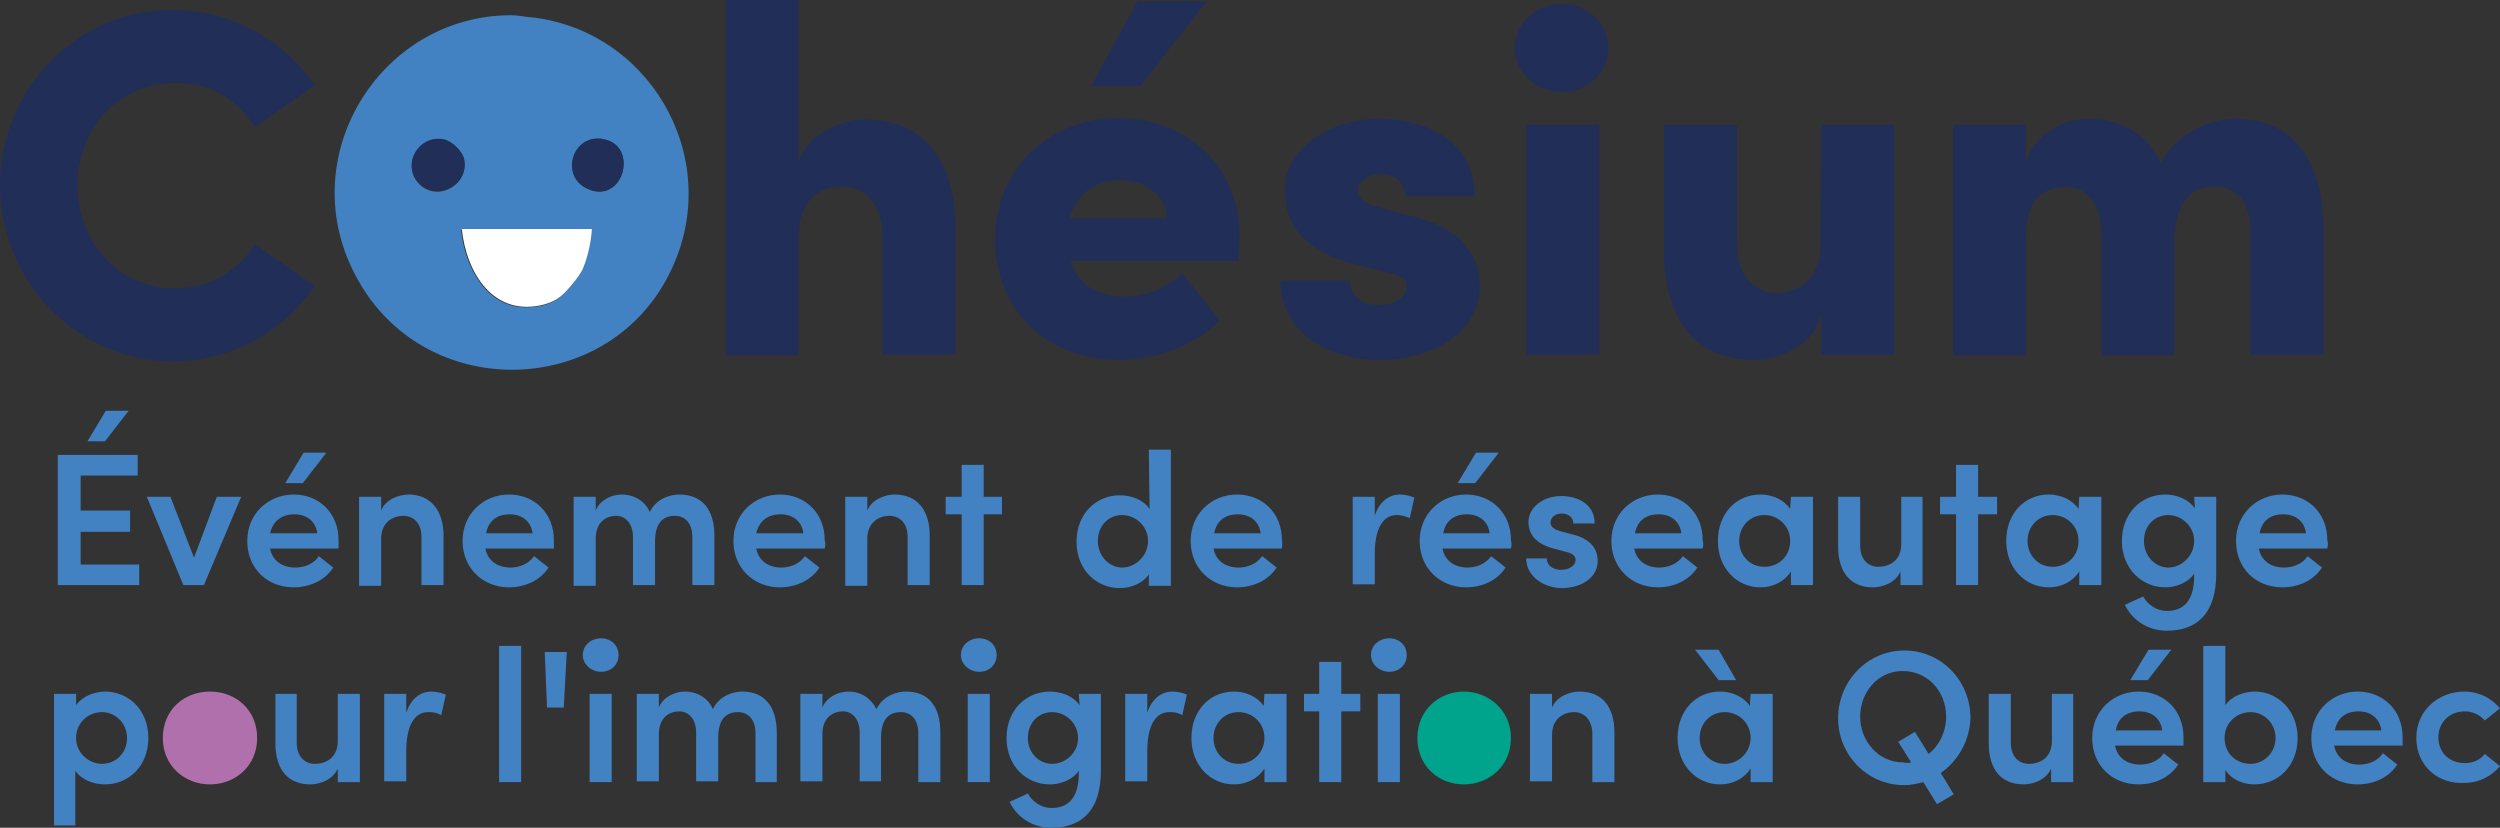 <?xml version="1.0" encoding="utf-8"?>
<!-- Generator: Adobe Illustrator 27.8.0, SVG Export Plug-In . SVG Version: 6.00 Build 0)  -->
<!DOCTYPE svg PUBLIC "-//W3C//DTD SVG 1.1//EN" "http://www.w3.org/Graphics/SVG/1.1/DTD/svg11.dtd">
<svg version="1.1" id="Calque_1" xmlns:x="http://ns.adobe.com/Extensibility/1.0/" xmlns:i="http://ns.adobe.com/AdobeIllustrator/10.0/" xmlns:graph="http://ns.adobe.com/Graphs/1.0/"
	 xmlns="http://www.w3.org/2000/svg" xmlns:xlink="http://www.w3.org/1999/xlink" x="0px" y="0px" viewBox="0 0 328.6 108.8"
	 style="enable-background:new 0 0 328.6 108.8;" xml:space="preserve">
<rect x="0" y="0" width="328.6" height="108.8" fill="#333333" stroke="none"/>
<style type="text/css">
	.st0{fill:#212E57;}
	.st1{fill:#4282C2;}
	.st2{fill:#B070AB;}
	.st3{fill:#00A38C;}
	.st4{fill:#FFFFFF;}
</style>
<path class="st0" d="M0,24.3c0-12.6,10.1-23,22.6-23c7.8,0,14.7,4,18.8,9.9l-7.9,5.5c-2.3-3.6-5.8-5.8-10.4-5.8
	c-7.5,0-12.9,6-12.9,13.4S15.4,37.9,23,37.9c4.7,0,8.1-2.2,10.5-5.8l7.9,5.5c-4.1,5.9-10.9,9.9-18.8,9.9C10.1,47.4,0,37,0,24.3"/>
<path class="st0" d="M125.6,30.4v16.2H116V31c0-4.6-2.8-6.5-5.2-6.5c-2.6,0-5.8,1.4-5.8,6.5v15.7h-9.6V0h9.6v21.3
	c1.1-3.9,5.9-5.6,8.7-5.6C121.6,15.7,125.6,21.2,125.6,30.4"/>
<path class="st0" d="M158.6,0.2l-8.7,11.1h-6.5l6.1-11.1H158.6L158.6,0.2z M153.4,28.7c-0.1-3-2.8-5-6.2-5c-2.9,0-5.6,1.4-6.6,5
	H153.4L153.4,28.7z M162.8,34.3h-22.1c0.9,2.9,3.4,4.7,7.1,4.7c2.9,0,5.8-1.3,7.6-3.1l4.9,6.2c-3,3.2-8.1,5.2-13.2,5.2
	c-9.6,0-16.3-6.6-16.3-15.8c0-9.8,7.6-16,16.2-16s15.9,6.1,15.9,15.3C162.9,31.8,162.8,32.9,162.8,34.3"/>
<path class="st0" d="M168.3,36.9h9.1c0,1.5,1.1,3.2,3.8,3.2c2,0,3.7-1,3.7-2.5c0-1-0.7-1.4-3-1.9l-3.9-1c-8.9-2.4-9.1-7.4-9.1-10
	c0-4.5,5.1-9.1,12.4-9.1c5.7,0,12.6,2.7,12.5,10.2h-9.1c0-1.9-1.4-2.9-3.2-2.9c-1.6,0-3,0.8-3,2.1c0,1.2,1,1.8,2.6,2.2l5.2,1.4
	c7.6,2.1,8.2,6.9,8.2,8.9c0,6.7-6.9,9.8-13,9.8C174.7,47.4,168.3,43.7,168.3,36.9"/>
<path class="st0" d="M199.1,6.3c0-3.3,2.9-5.8,6.2-5.8s6.1,2.5,6.1,5.8s-2.7,5.8-6.1,5.8S199.1,9.5,199.1,6.3"/>
<rect x="200.6" y="16.4" class="st0" width="9.6" height="30.2"/>
<path class="st0" d="M239.4,16.4h9.6v30.2h-9.6v-5.2c-1,4.2-5.9,5.9-8.7,5.9c-8,0-12-5.4-12-14.7V16.4h9.6v15.7
	c0,4.7,2.8,6.4,5.2,6.4s5.8-1.4,5.8-6.4L239.4,16.4L239.4,16.4z"/>
<path class="st0" d="M305.4,30.4v16.2h-9.6v-16c0-4.7-2.3-6.1-4.8-6.1c-3,0-5.2,2.1-5.2,7.4v14.8h-9.6V30.9c0-4.7-2.3-6.3-4.7-6.3
	c-2.6,0-5.2,1.3-5.2,6.3v15.8h-9.6V16.4h9.6v4.8c1.2-3.8,5.3-5.6,8.1-5.6c4.5,0,7.8,2.1,9.6,5.8c2.1-4,6.7-5.8,9.9-5.8
	C301.6,15.7,305.4,21.2,305.4,30.4"/>
<path class="st1" d="M16.9,54l-3.1,4h-2.3l2.4-4H16.9z M10.6,74.2h7.7v2.7H7.6V59.8h10.5v2.7h-7.5v4.6h6.5v2.8h-6.5L10.6,74.2
	L10.6,74.2z"/>
<polygon class="st1" points="28.5,65.3 31.7,65.3 26.8,76.9 24.1,76.9 19.3,65.3 22.4,65.3 25.5,73.3 "/>
<path class="st1" d="M42.9,59.5l-3.1,4h-2.3l2.4-4H42.9z M41.7,70.1c-0.2-1.6-1.4-2.5-3-2.5s-2.8,0.8-3.2,2.5H41.7z M44.5,72.1h-9
	c0.3,1.6,1.6,2.5,3.3,2.5c1.2,0,2.5-0.5,3.1-1.5l1.9,1.5c-1.1,1.7-3.1,2.6-5.2,2.6c-3.5,0-6.1-2.5-6.1-6.1s2.8-6.1,6.1-6.1
	s5.9,2.4,5.9,6C44.5,71.3,44.5,71.7,44.5,72.1"/>
<path class="st1" d="M58.3,70.4v6.5h-2.9v-6.3c0-1.9-1.1-2.8-2.4-2.8s-2.9,0.8-2.9,3v6.2h-2.9V65.3h2.9v1.8c0.6-1.5,2.4-2.1,3.6-2.1
	C56.6,65,58.3,67.1,58.3,70.4"/>
<path class="st1" d="M70,70.1c-0.2-1.6-1.4-2.5-3-2.5s-2.8,0.8-3.1,2.5H70z M72.8,72.1h-9c0.3,1.6,1.6,2.5,3.3,2.5
	c1.2,0,2.4-0.5,3.1-1.5l1.9,1.5c-1.1,1.7-3.1,2.6-5.2,2.6c-3.4,0-6.1-2.5-6.1-6.1s2.8-6.1,6.1-6.1c3.3,0,5.9,2.4,5.9,6
	C72.8,71.3,72.8,71.7,72.8,72.1"/>
<path class="st1" d="M93.9,70.4v6.5H91v-6.3c0-1.9-1-2.8-2.3-2.8c-1.7,0-2.6,1.1-2.6,3.4v5.7h-2.9v-6.3c0-1.8-1-2.8-2.2-2.8
	c-1.3,0-2.7,0.8-2.7,3v6.2h-2.9V65.3h2.9v1.8c0.5-1.3,2-2.1,3.4-2.1c1.7,0,3.1,0.9,3.7,2.3c0.9-1.8,2.7-2.3,3.9-2.3
	C92.3,65,93.9,67,93.9,70.4"/>
<path class="st1" d="M105.6,70.1c-0.2-1.6-1.4-2.5-3-2.5s-2.8,0.8-3.2,2.5H105.6z M108.4,72.1h-9c0.3,1.6,1.6,2.5,3.3,2.5
	c1.2,0,2.4-0.5,3.1-1.5l1.9,1.5c-1.1,1.7-3.1,2.6-5.2,2.6c-3.4,0-6.1-2.5-6.1-6.1s2.8-6.1,6.1-6.1s5.9,2.4,5.9,6
	C108.5,71.3,108.5,71.7,108.4,72.1"/>
<path class="st1" d="M122.2,70.4v6.5h-2.9v-6.3c0-1.9-1.1-2.8-2.4-2.8s-2.9,0.8-2.9,3v6.2h-2.9V65.3h2.9v1.8
	c0.6-1.5,2.4-2.1,3.6-2.1C120.6,65,122.2,67.1,122.2,70.4"/>
<polygon class="st1" points="131.7,65.3 131.7,67.6 129.3,67.6 129.3,76.9 126.4,76.9 126.4,67.6 124.3,67.6 124.3,65.3 126.4,65.3 
	126.4,61.1 129.3,61.1 129.3,65.3 "/>
<path class="st1" d="M150.9,71.1c0-2-1.7-3.4-3.4-3.4c-1.8,0-3.2,1.4-3.2,3.4s1.5,3.5,3.2,3.5S150.9,73.1,150.9,71.1 M151,59.1h2.9
	v17.9H151v-1.5c-0.8,1.2-2.4,1.8-3.8,1.8c-3.1,0-5.7-2.4-5.7-6.1s2.6-6.1,5.7-6.1c1.5,0,3.1,0.6,3.9,1.8L151,59.1L151,59.1z"/>
<path class="st1" d="M165.7,70.1c-0.2-1.6-1.4-2.5-3-2.5s-2.8,0.8-3.1,2.5H165.7z M168.5,72.1h-9c0.3,1.6,1.6,2.5,3.3,2.5
	c1.2,0,2.4-0.5,3.1-1.5l1.9,1.5c-1.1,1.7-3.1,2.6-5.2,2.6c-3.4,0-6.1-2.5-6.1-6.1s2.8-6.1,6.1-6.1s5.9,2.4,5.9,6
	C168.6,71.3,168.5,71.7,168.5,72.1"/>
<path class="st1" d="M185.9,65.4l-0.6,2.7c-0.7-0.3-1.3-0.4-1.7-0.4c-1.9,0-2.9,1.9-2.9,5.1v4h-2.9V65.3h2.9v2.5
	c0.6-1.9,1.9-2.8,3.3-2.8C184.7,65,185.4,65.2,185.9,65.4"/>
<path class="st1" d="M197,59.5l-3.1,4h-2.3l2.4-4H197L197,59.5z M195.8,70.1c-0.2-1.6-1.4-2.5-3-2.5s-2.8,0.8-3.1,2.5H195.8z
	 M198.6,72.1h-9c0.3,1.6,1.6,2.5,3.3,2.5c1.2,0,2.4-0.5,3.1-1.5l1.9,1.5c-1.1,1.7-3.1,2.6-5.2,2.6c-3.4,0-6.1-2.5-6.1-6.1
	s2.8-6.1,6.1-6.1s5.9,2.4,5.9,6C198.7,71.3,198.7,71.7,198.6,72.1"/>
<path class="st1" d="M200.6,73.4h2.7c0,0.8,0.7,1.5,1.9,1.5c1.1,0,1.9-0.6,1.9-1.3c0-0.6-0.5-0.9-1.4-1.1l-1.5-0.4
	c-2.6-0.7-3.3-2.1-3.3-3.5c0-1.8,1.8-3.4,4.3-3.4c2.1,0,4.4,1,4.4,3.6h-2.8c0-0.8-0.7-1.3-1.5-1.3c-0.9,0-1.5,0.5-1.5,1.2
	c0,0.6,0.6,0.9,1.2,1.1l1.9,0.5c2.6,0.7,3.1,2.3,3.1,3.4c0,2.4-2.4,3.6-4.7,3.6S200.6,75.8,200.6,73.4"/>
<path class="st1" d="M221,70.1c-0.2-1.6-1.4-2.5-3-2.5s-2.8,0.8-3.1,2.5H221z M223.8,72.1h-9c0.3,1.6,1.6,2.5,3.3,2.5
	c1.2,0,2.4-0.5,3.1-1.5l1.9,1.5c-1.1,1.7-3.1,2.6-5.2,2.6c-3.4,0-6.1-2.5-6.1-6.1s2.8-6.1,6.1-6.1s5.9,2.4,5.9,6
	C223.9,71.3,223.9,71.7,223.8,72.1"/>
<path class="st1" d="M235.3,71.1c0-2-1.6-3.4-3.4-3.4c-1.9,0-3.3,1.5-3.3,3.4s1.4,3.4,3.3,3.4C233.8,74.5,235.3,73.1,235.3,71.1
	 M235.4,65.3h2.9v11.6h-2.9v-1.8c-0.8,1.3-2.3,2.1-4,2.1c-3.1,0-5.6-2.5-5.6-6.1s2.4-6.1,5.6-6.1c1.6,0,3.1,0.7,3.9,1.9L235.4,65.3
	L235.4,65.3z"/>
<path class="st1" d="M249.8,65.3h2.9v11.6h-2.9v-1.8c-0.6,1.5-2.4,2.1-3.6,2.1c-3,0-4.6-2-4.6-5.4v-6.5h2.9v6.4
	c0,1.9,1.1,2.8,2.4,2.8s3-0.7,3-3V65.3L249.8,65.3z"/>
<polygon class="st1" points="262.5,65.3 262.5,67.6 260,67.6 260,76.9 257.1,76.9 257.1,67.6 255,67.6 255,65.3 257.1,65.3 
	257.1,61.1 260,61.1 260,65.3 "/>
<path class="st1" d="M273.2,71.1c0-2-1.6-3.4-3.4-3.4c-1.9,0-3.3,1.5-3.3,3.4s1.4,3.4,3.3,3.4C271.7,74.5,273.2,73.1,273.2,71.1
	 M273.3,65.3h2.9v11.6h-2.9v-1.8c-0.8,1.3-2.3,2.1-4,2.1c-3.1,0-5.6-2.5-5.6-6.1s2.4-6.1,5.6-6.1c1.6,0,3.1,0.7,3.9,1.9L273.3,65.3
	L273.3,65.3z"/>
<path class="st1" d="M288.4,71.1c0-2-1.7-3.4-3.4-3.4c-1.8,0-3.2,1.4-3.2,3.4s1.5,3.5,3.2,3.5S288.4,73.1,288.4,71.1 M288.4,65.3
	h2.9v10.1c0,5.2-2.5,7.5-6.5,7.5c-2.4,0-4.5-1.3-5.5-3.4l2.4-1.1c0.6,1.1,1.8,1.9,3.1,1.9c2.2,0,3.6-1.3,3.6-4.6v-0.3
	c-0.8,1.2-2.4,1.8-3.8,1.8c-3,0-5.7-2.4-5.7-6.1s2.6-6.1,5.7-6.1c1.5,0,3,0.6,3.9,1.8L288.4,65.3L288.4,65.3z"/>
<path class="st1" d="M303.1,70.1c-0.2-1.6-1.4-2.5-3-2.5s-2.8,0.8-3.1,2.5H303.1L303.1,70.1z M305.9,72.1h-9
	c0.3,1.6,1.6,2.5,3.3,2.5c1.2,0,2.5-0.5,3.1-1.5l1.9,1.5c-1.1,1.7-3.1,2.6-5.2,2.6c-3.5,0-6.1-2.5-6.1-6.1s2.8-6.1,6.1-6.1
	s5.9,2.4,5.9,6C306,71.3,306,71.7,305.9,72.1"/>
<path class="st1" d="M16.7,97c0-1.9-1.5-3.4-3.3-3.4S10,95,10,97s1.7,3.4,3.4,3.4C15.2,100.4,16.7,99,16.7,97 M19.5,97
	c0,3.7-2.6,6.1-5.7,6.1c-1.5,0-3.1-0.6-3.9-1.8v7.2H7.1V91.2H10v1.5c0.8-1.2,2.5-1.8,3.8-1.8C16.9,90.9,19.5,93.3,19.5,97"/>
<path class="st2" d="M21.4,97c0-3.7,2.8-6.1,6.2-6.1s6.2,2.4,6.2,6.1s-2.9,6.1-6.2,6.1S21.4,100.7,21.4,97"/>
<path class="st1" d="M44.4,91.2h2.9v11.6h-2.9V101c-0.6,1.5-2.4,2.1-3.6,2.1c-3,0-4.6-2-4.6-5.4v-6.5H39v6.4c0,1.9,1.1,2.8,2.4,2.8
	s3-0.7,3-3L44.4,91.2L44.4,91.2z"/>
<path class="st1" d="M58.6,91.3L58,94c-0.7-0.4-1.3-0.4-1.7-0.4c-1.9,0-2.9,1.9-2.9,5.1v4h-2.9V91.2h2.9v2.5
	c0.6-1.9,1.9-2.8,3.3-2.8C57.4,90.9,58.1,91.1,58.6,91.3"/>
<rect x="65.6" y="84.9" class="st1" width="2.9" height="17.9"/>
<polygon class="st1" points="71.9,93 71.6,85.7 74.5,85.7 74.1,93 "/>
<path class="st1" d="M76.6,86.1c0-1.3,1.1-2.2,2.4-2.2s2.3,0.9,2.3,2.2s-1,2.2-2.3,2.2S76.6,87.3,76.6,86.1"/>
<rect x="77.5" y="91.2" class="st1" width="2.9" height="11.6"/>
<path class="st1" d="M126.3,86.1c0-1.3,1.1-2.2,2.4-2.2s2.3,0.9,2.3,2.2s-1,2.2-2.3,2.2S126.3,87.3,126.3,86.1"/>
<rect x="127.2" y="91.2" class="st1" width="2.9" height="11.6"/>
<path class="st1" d="M180.2,86.1c0-1.3,1.1-2.2,2.4-2.2s2.3,0.9,2.3,2.2s-1,2.2-2.3,2.2S180.2,87.3,180.2,86.1"/>
<rect x="181.1" y="91.2" class="st1" width="2.9" height="11.6"/>
<path class="st1" d="M102.1,96.3v6.5h-2.8v-6.4c0-1.9-1-2.8-2.3-2.8c-1.7,0-2.6,1.1-2.6,3.4v5.7h-2.9v-6.4c0-1.8-1-2.8-2.2-2.8
	c-1.3,0-2.7,0.8-2.7,3v6.2h-2.9V91.2h2.9V93c0.5-1.3,2-2.1,3.4-2.1c1.7,0,3.1,0.9,3.7,2.3c0.9-1.8,2.7-2.3,3.9-2.3
	C100.5,90.9,102.1,92.9,102.1,96.3"/>
<path class="st1" d="M123.6,96.3v6.5h-2.9v-6.4c0-1.9-1-2.8-2.3-2.8c-1.7,0-2.6,1.1-2.6,3.4v5.7H113v-6.4c0-1.8-1-2.8-2.2-2.8
	c-1.3,0-2.7,0.8-2.7,3v6.2h-2.9V91.2h2.9V93c0.5-1.3,2-2.1,3.4-2.1c1.7,0,3,0.9,3.7,2.3c0.9-1.8,2.7-2.3,3.9-2.3
	C122.1,90.9,123.6,92.9,123.6,96.3"/>
<path class="st1" d="M141.7,97c0-2-1.7-3.4-3.4-3.4c-1.8,0-3.2,1.4-3.2,3.4s1.5,3.4,3.2,3.4S141.7,99,141.7,97 M141.8,91.2h2.9v10.1
	c0,5.2-2.5,7.5-6.5,7.5c-2.4,0-4.5-1.3-5.5-3.4l2.4-1.1c0.6,1.1,1.8,1.9,3.1,1.9c2.2,0,3.6-1.3,3.6-4.6v-0.3
	c-0.8,1.2-2.4,1.8-3.8,1.8c-3.1,0-5.7-2.4-5.7-6.1s2.6-6.1,5.7-6.1c1.5,0,3.1,0.6,3.9,1.8L141.8,91.2L141.8,91.2z"/>
<path class="st1" d="M156,91.3l-0.6,2.7c-0.7-0.4-1.3-0.4-1.7-0.4c-1.9,0-2.9,1.9-2.9,5.1v4h-2.9V91.2h2.9v2.5
	c0.6-1.9,1.9-2.8,3.3-2.8C154.8,90.9,155.6,91.1,156,91.3"/>
<path class="st1" d="M166.2,97c0-2-1.6-3.4-3.4-3.4c-1.9,0-3.3,1.5-3.3,3.4s1.4,3.4,3.3,3.4C164.7,100.4,166.2,98.9,166.2,97
	 M166.2,91.2h2.9v11.6h-2.9V101c-0.8,1.3-2.3,2.1-4,2.1c-3.1,0-5.6-2.5-5.6-6.1s2.4-6.1,5.6-6.1c1.6,0,3.1,0.7,3.9,1.9L166.2,91.2
	L166.2,91.2z"/>
<polygon class="st1" points="178.8,91.2 178.8,93.5 176.3,93.5 176.3,102.8 173.4,102.8 173.4,93.5 171.4,93.5 171.4,91.2 
	173.4,91.2 173.4,87 176.3,87 176.3,91.2 "/>
<path class="st3" d="M186.3,97c0-3.7,2.9-6.1,6.1-6.1s6.2,2.4,6.2,6.1s-2.9,6.1-6.2,6.1S186.3,100.7,186.3,97"/>
<path class="st1" d="M212.2,96.3v6.5h-2.9v-6.3c0-1.9-1.1-2.9-2.4-2.9s-2.9,0.8-2.9,3v6.1h-2.9V91.2h2.9V93c0.6-1.5,2.4-2.1,3.6-2.1
	C210.6,90.9,212.2,92.9,212.2,96.3"/>
<path class="st1" d="M230.1,97c0-2-1.6-3.4-3.4-3.4c-1.9,0-3.3,1.5-3.3,3.4s1.4,3.4,3.3,3.4C228.5,100.4,230.1,98.9,230.1,97
	 M228.2,89.4h-2.3l-3.1-4h3.1L228.2,89.4L228.2,89.4z M230.1,91.2h2.9v11.6h-2.9V101c-0.8,1.3-2.3,2.1-4,2.1c-3.1,0-5.6-2.5-5.6-6.1
	s2.4-6.1,5.6-6.1c1.6,0,3.1,0.7,3.9,1.9L230.1,91.2L230.1,91.2z"/>
<path class="st1" d="M251.2,100.2l-1.7-2.7l2.2-1.3l1.8,2.9c1.4-1.1,2.3-2.9,2.3-4.9c0-3.3-2.4-6-5.7-6s-5.6,2.8-5.6,6s2.4,6,5.6,6
	C250.6,100.3,250.9,100.3,251.2,100.2 M255.1,101.6l1.7,2.8l-2.2,1.3l-1.8-2.9c-0.8,0.2-1.6,0.4-2.5,0.4c-4.9,0-8.7-4-8.7-8.8
	s3.8-8.9,8.7-8.9s8.7,4,8.7,8.9C258.9,97.3,257.4,100,255.1,101.6"/>
<path class="st1" d="M269.6,91.2h2.9v11.6h-2.9V101c-0.6,1.5-2.4,2.1-3.6,2.1c-3,0-4.6-2-4.6-5.4v-6.5h2.9v6.4
	c0,1.9,1.1,2.8,2.4,2.8s3-0.7,3-3V91.2L269.6,91.2z"/>
<path class="st1" d="M285.4,85.4l-3.1,4h-2.3l2.4-4H285.4L285.4,85.4z M284.2,96c-0.2-1.6-1.4-2.5-3-2.5s-2.8,0.8-3.1,2.5H284.2
	L284.2,96z M287,98h-9c0.3,1.6,1.6,2.5,3.3,2.5c1.2,0,2.5-0.5,3.1-1.5l1.9,1.5c-1.1,1.7-3.1,2.6-5.2,2.6c-3.5,0-6.1-2.5-6.1-6.1
	s2.8-6.1,6.1-6.1s5.9,2.4,5.9,6C287,97.2,287,97.6,287,98"/>
<path class="st1" d="M299.1,97c0-1.9-1.5-3.4-3.3-3.4c-1.7,0-3.4,1.3-3.4,3.4s1.6,3.4,3.4,3.4S299.1,98.9,299.1,97 M302,97
	c0,3.7-2.6,6.1-5.7,6.1c-1.4,0-3-0.6-3.8-1.9v1.6h-2.9V84.9h2.9v7.8c0.8-1.2,2.4-1.8,3.9-1.8C299.3,90.9,302,93.3,302,97"/>
<path class="st1" d="M313,96c-0.2-1.6-1.4-2.5-3-2.5s-2.8,0.8-3.1,2.5H313L313,96z M315.8,98h-9c0.3,1.6,1.6,2.5,3.3,2.5
	c1.2,0,2.5-0.5,3.1-1.5l1.9,1.5c-1.1,1.7-3.1,2.6-5.2,2.6c-3.5,0-6.1-2.5-6.1-6.1s2.8-6.1,6.1-6.1s5.9,2.4,5.9,6
	C315.8,97.2,315.8,97.6,315.8,98"/>
<path class="st1" d="M317.6,97c0-3.7,3-6.1,6.3-6.1c2,0,3.6,0.9,4.7,2.2l-2,1.6c-0.6-0.7-1.6-1.2-2.6-1.2c-2,0-3.5,1.4-3.5,3.4
	s1.4,3.4,3.5,3.4c1,0,2-0.4,2.6-1.2l2,1.6c-1.1,1.3-2.7,2.2-4.7,2.2C320.5,103.1,317.6,100.7,317.6,97"/>
<path class="st1" d="M67.2,2C49.8,2,38.2,21,47,36.7c4.4,8,12.4,11.9,20.3,11.9c8.6,0,17.1-4.6,21.1-13.5
	c6.7-14.7-3.3-31.6-19.3-32.9C68.4,2.1,67.8,2,67.2,2 M57.5,25.2c-0.8,0-1.7-0.3-2.4-1c-2.2-2.3-0.4-5.9,2.6-5.9
	c0.2,0,0.4,0,0.7,0.1c1.1,0.2,2.4,1.6,2.6,2.6C61.5,23.3,59.5,25.2,57.5,25.2 M78.8,25.2c-0.5,0-1-0.1-1.6-0.4
	c-3.3-1.5-2.2-6.6,1.4-6.6c0.2,0,0.5,0,0.7,0.1C83.4,19,82.4,25.2,78.8,25.2 M69.1,40.4c-5.1,0-8-5.2-8.5-10.2h17.1
	c-0.1,1.6-0.6,3.5-1.1,5c-0.3,0.8-1,1.7-1.6,2.4c-1.1,1.3-1.8,2-3.5,2.5C70.7,40.3,69.9,40.4,69.1,40.4"/>
<path class="st4" d="M60.7,30.1c0.6,5.8,4.2,11.7,10.9,9.9c1.7-0.5,2.4-1.2,3.5-2.5c0.6-0.7,1.3-1.6,1.6-2.4c0.6-1.5,1-3.4,1.1-5
	C77.8,30.1,60.7,30.1,60.7,30.1z"/>
<path class="st0" d="M58.3,18.3c-3.3-0.6-5.6,3.3-3.2,5.8c2.3,2.4,6.6,0.2,5.9-3.2C60.8,19.9,59.4,18.5,58.3,18.3"/>
<path class="st0" d="M79.3,18.3c-4.2-0.7-5.7,4.9-2.1,6.5C82,26.9,84,19.1,79.3,18.3"/>
</svg>
